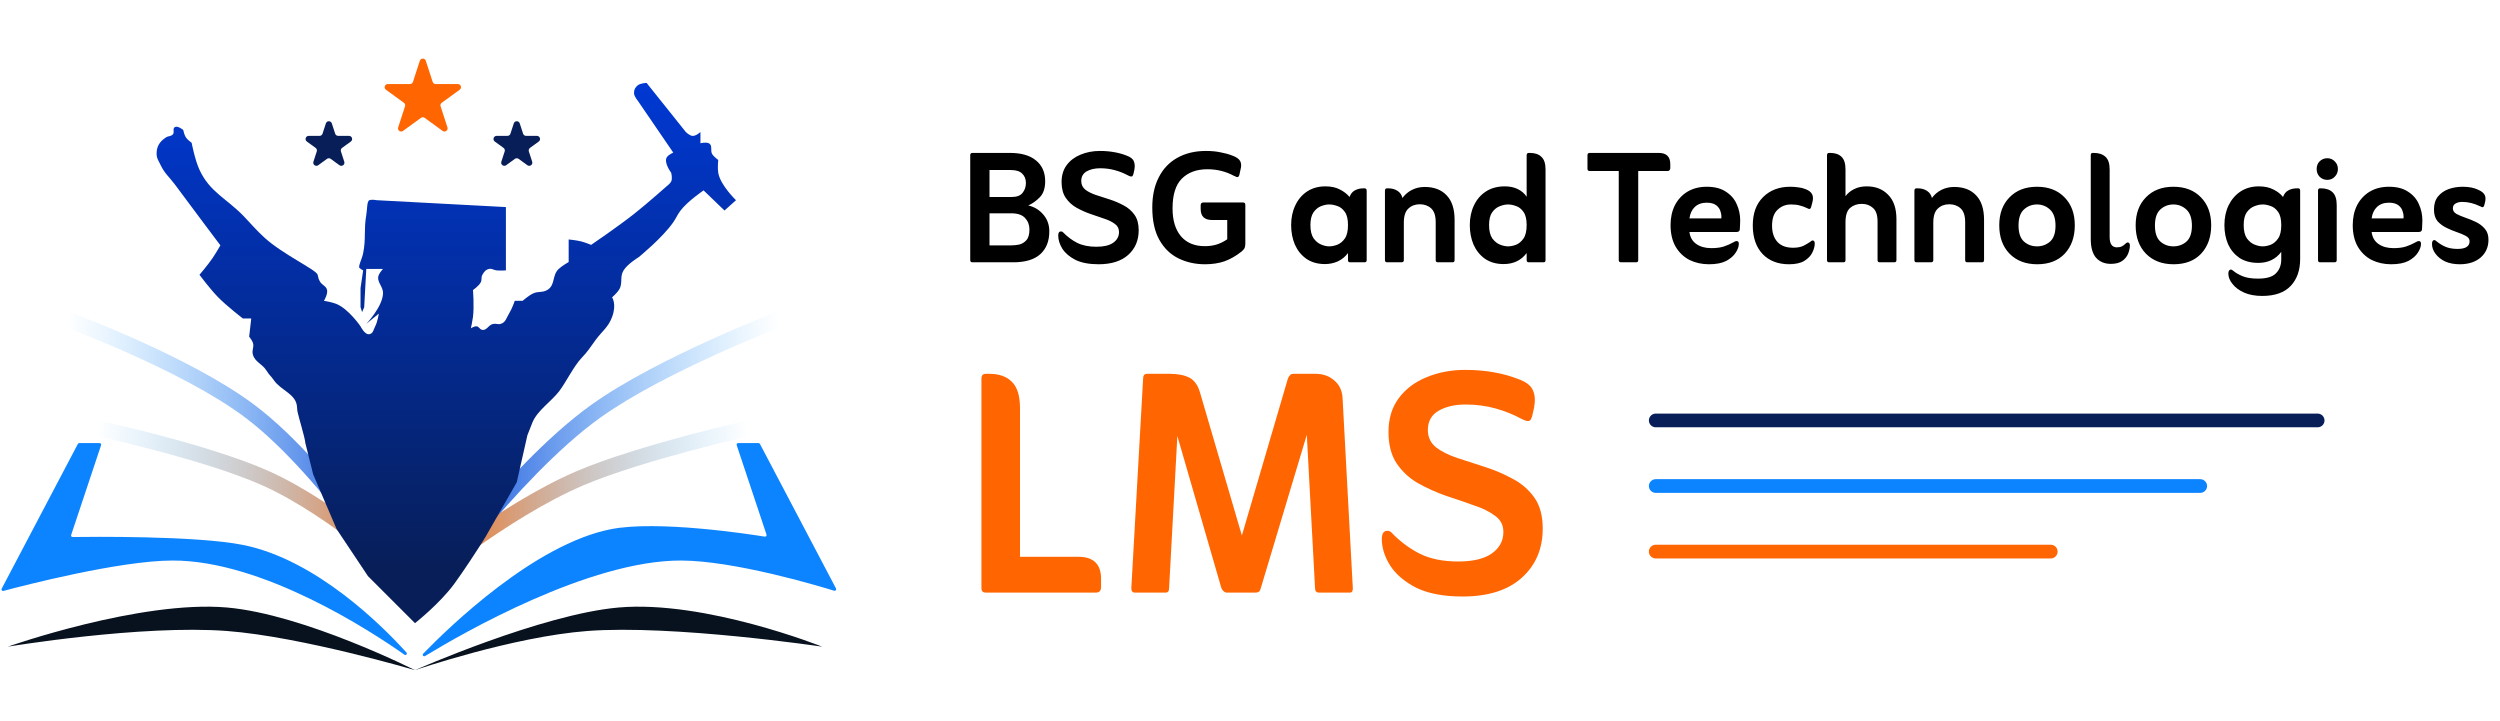 <svg width="305" height="88" viewBox="0 0 305 88" fill="none" xmlns="http://www.w3.org/2000/svg">
<path d="M30.568 50.235L29.991 50.997L30.568 50.235ZM50.628 74.116L49.818 74.623L50.578 75.838L51.407 74.669L50.628 74.116ZM72.598 50.235L72.04 49.46L72.598 50.235ZM7.642 38.773C7.316 39.67 7.316 39.67 7.316 39.67C7.316 39.67 7.316 39.67 7.316 39.67C7.317 39.671 7.317 39.671 7.318 39.671C7.32 39.672 7.322 39.673 7.326 39.674C7.332 39.676 7.343 39.68 7.356 39.685C7.384 39.695 7.426 39.711 7.48 39.731C7.59 39.771 7.752 39.832 7.962 39.911C8.382 40.07 8.993 40.303 9.75 40.603C11.267 41.202 13.371 42.063 15.722 43.112C20.444 45.217 26.092 48.047 29.991 50.997L31.144 49.474C27.061 46.385 21.245 43.483 16.5 41.367C14.118 40.305 11.988 39.432 10.453 38.826C9.685 38.523 9.065 38.285 8.637 38.124C8.423 38.043 8.256 37.981 8.143 37.939C8.086 37.918 8.043 37.902 8.014 37.891C7.999 37.886 7.988 37.882 7.98 37.879C7.976 37.878 7.973 37.877 7.971 37.876C7.97 37.875 7.969 37.875 7.969 37.875C7.969 37.875 7.968 37.875 7.968 37.875C7.968 37.875 7.968 37.874 7.642 38.773ZM29.991 50.997C34.736 54.586 39.685 60.466 43.477 65.506C45.365 68.015 46.952 70.297 48.067 71.952C48.624 72.779 49.063 73.448 49.362 73.91C49.512 74.141 49.626 74.32 49.703 74.441C49.741 74.502 49.77 74.548 49.79 74.578C49.799 74.594 49.806 74.605 49.811 74.612C49.814 74.616 49.815 74.619 49.816 74.621C49.817 74.621 49.817 74.622 49.818 74.623C49.818 74.623 49.818 74.623 49.818 74.623C49.818 74.623 49.818 74.623 50.628 74.116C51.437 73.609 51.437 73.609 51.437 73.609C51.437 73.609 51.437 73.609 51.437 73.608C51.436 73.608 51.436 73.607 51.435 73.606C51.434 73.603 51.432 73.6 51.429 73.596C51.424 73.588 51.416 73.575 51.406 73.559C51.385 73.526 51.355 73.479 51.315 73.416C51.236 73.291 51.118 73.108 50.966 72.872C50.661 72.402 50.216 71.722 49.651 70.884C48.523 69.209 46.916 66.899 45.004 64.357C41.194 59.293 36.113 53.232 31.144 49.474L29.991 50.997ZM50.628 74.116C51.407 74.669 51.407 74.669 51.407 74.669C51.407 74.669 51.407 74.668 51.407 74.668C51.407 74.668 51.408 74.667 51.408 74.666C51.41 74.665 51.412 74.662 51.414 74.658C51.42 74.65 51.428 74.639 51.439 74.624C51.461 74.593 51.493 74.547 51.537 74.487C51.624 74.366 51.753 74.188 51.921 73.957C52.258 73.496 52.751 72.828 53.376 72.002C54.625 70.35 56.398 68.072 58.489 65.563C62.687 60.529 68.116 54.637 73.156 51.011L72.04 49.46C66.794 53.235 61.238 59.284 57.022 64.34C54.907 66.876 53.115 69.18 51.852 70.85C51.221 71.684 50.721 72.361 50.378 72.83C50.207 73.065 50.075 73.247 49.986 73.372C49.941 73.434 49.907 73.481 49.884 73.514C49.873 73.53 49.864 73.542 49.858 73.55C49.855 73.555 49.852 73.558 49.851 73.56C49.85 73.561 49.85 73.562 49.849 73.563C49.849 73.563 49.849 73.563 49.849 73.563C49.849 73.564 49.848 73.564 50.628 74.116ZM73.156 51.011C77.137 48.146 82.796 45.312 87.502 43.182C89.846 42.12 91.939 41.24 93.445 40.626C94.198 40.319 94.804 40.078 95.221 39.914C95.429 39.833 95.59 39.77 95.699 39.728C95.754 39.707 95.795 39.691 95.822 39.681C95.836 39.676 95.846 39.672 95.853 39.669C95.856 39.668 95.859 39.667 95.861 39.666C95.861 39.666 95.862 39.666 95.862 39.666C95.862 39.666 95.862 39.666 95.863 39.666C95.863 39.666 95.863 39.666 95.524 38.773C95.185 37.879 95.185 37.879 95.185 37.88C95.184 37.88 95.184 37.88 95.184 37.88C95.183 37.88 95.183 37.88 95.182 37.881C95.18 37.881 95.177 37.883 95.173 37.884C95.165 37.887 95.154 37.891 95.14 37.897C95.111 37.908 95.068 37.924 95.012 37.946C94.9 37.989 94.735 38.053 94.523 38.136C94.099 38.302 93.485 38.546 92.723 38.857C91.2 39.478 89.085 40.368 86.714 41.441C81.988 43.581 76.184 46.478 72.04 49.46L73.156 51.011Z" fill="url(#paint0_radial_147_31)"/>
<path d="M32.395 58.342L32.005 59.214L32.395 58.342ZM50.711 71.251L50.054 71.945L50.671 72.528L51.323 71.984L50.711 71.251ZM70.771 58.342L70.396 57.464L70.771 58.342ZM11.463 52.146C11.262 53.08 11.262 53.08 11.262 53.08C11.262 53.08 11.262 53.08 11.262 53.08C11.263 53.08 11.263 53.08 11.264 53.081C11.266 53.081 11.268 53.081 11.271 53.082C11.277 53.084 11.287 53.086 11.3 53.088C11.325 53.094 11.363 53.102 11.414 53.113C11.514 53.135 11.663 53.168 11.855 53.211C12.239 53.297 12.798 53.423 13.491 53.586C14.877 53.91 16.802 54.376 18.952 54.944C23.27 56.084 28.437 57.616 32.005 59.214L32.785 57.471C29.064 55.804 23.766 54.239 19.439 53.097C17.268 52.523 15.325 52.053 13.926 51.725C13.226 51.562 12.662 51.434 12.272 51.346C12.077 51.303 11.925 51.269 11.822 51.247C11.771 51.236 11.731 51.227 11.705 51.221C11.691 51.218 11.681 51.216 11.674 51.215C11.671 51.214 11.668 51.213 11.666 51.213C11.665 51.213 11.665 51.213 11.664 51.212C11.664 51.212 11.664 51.212 11.664 51.212C11.664 51.212 11.664 51.212 11.463 52.146ZM32.005 59.214C36.332 61.152 40.838 64.322 44.288 67.037C46.007 68.389 47.451 69.619 48.465 70.51C48.972 70.956 49.371 71.316 49.643 71.564C49.778 71.688 49.882 71.784 49.952 71.849C49.986 71.881 50.012 71.906 50.029 71.922C50.038 71.93 50.044 71.936 50.049 71.94C50.051 71.942 50.052 71.943 50.053 71.944C50.054 71.944 50.054 71.945 50.054 71.945C50.054 71.945 50.054 71.945 50.054 71.945C50.054 71.945 50.054 71.945 50.711 71.251C51.367 70.557 51.367 70.557 51.367 70.557C51.367 70.557 51.367 70.556 51.366 70.556C51.366 70.556 51.365 70.555 51.365 70.555C51.363 70.553 51.361 70.552 51.359 70.549C51.354 70.544 51.346 70.538 51.337 70.529C51.318 70.511 51.29 70.485 51.253 70.451C51.18 70.382 51.072 70.282 50.932 70.154C50.652 69.898 50.244 69.529 49.726 69.075C48.692 68.166 47.221 66.914 45.469 65.535C41.979 62.789 37.327 59.505 32.785 57.471L32.005 59.214ZM50.711 71.251C51.323 71.984 51.323 71.984 51.323 71.984C51.323 71.984 51.323 71.984 51.323 71.984C51.323 71.984 51.324 71.984 51.324 71.983C51.325 71.982 51.327 71.981 51.329 71.979C51.334 71.975 51.341 71.969 51.351 71.961C51.371 71.944 51.401 71.92 51.44 71.887C51.519 71.823 51.636 71.727 51.789 71.602C52.095 71.354 52.544 70.994 53.113 70.549C54.251 69.658 55.866 68.429 57.772 67.076C61.595 64.361 66.544 61.181 71.145 59.221L70.396 57.464C65.605 59.505 60.524 62.779 56.666 65.518C54.731 66.892 53.092 68.14 51.936 69.044C51.357 69.497 50.9 69.864 50.586 70.118C50.429 70.246 50.308 70.345 50.226 70.412C50.184 70.446 50.153 70.472 50.132 70.49C50.121 70.499 50.113 70.506 50.107 70.51C50.105 70.513 50.102 70.514 50.101 70.516C50.1 70.516 50.1 70.517 50.099 70.517C50.099 70.517 50.099 70.517 50.099 70.517C50.099 70.518 50.098 70.518 50.711 71.251ZM71.145 59.221C74.787 57.669 79.964 56.135 84.266 54.982C86.409 54.407 88.322 53.931 89.7 53.599C90.388 53.432 90.942 53.302 91.324 53.213C91.514 53.169 91.662 53.135 91.762 53.112C91.811 53.101 91.849 53.092 91.875 53.087C91.887 53.084 91.897 53.082 91.903 53.08C91.906 53.08 91.909 53.079 91.91 53.079C91.911 53.078 91.911 53.078 91.912 53.078C91.912 53.078 91.912 53.078 91.912 53.078C91.912 53.078 91.912 53.078 91.703 52.146C91.493 51.214 91.493 51.214 91.493 51.214C91.493 51.214 91.493 51.214 91.493 51.214C91.492 51.215 91.491 51.215 91.49 51.215C91.489 51.215 91.486 51.216 91.483 51.217C91.476 51.218 91.466 51.22 91.453 51.223C91.427 51.229 91.388 51.238 91.337 51.25C91.235 51.273 91.085 51.307 90.891 51.352C90.505 51.442 89.945 51.574 89.251 51.741C87.862 52.077 85.933 52.557 83.771 53.136C79.461 54.292 74.172 55.855 70.396 57.464L71.145 59.221Z" fill="url(#paint1_radial_147_31)"/>
<path d="M36.299 50.235C36.428 50.894 37.205 53.388 37.254 54.056L38.209 57.877L41.075 64.564L44.896 70.295L50.627 76.027C50.627 76.027 53.611 73.68 55.404 71.25C56.476 69.797 58.278 67.047 59.225 65.519L63.046 58.832L64.341 53.104L64.978 51.488C65.6 50.048 67.265 48.978 68.229 47.716C69.042 46.65 70.03 44.618 70.972 43.65C71.741 42.859 72.037 42.31 72.695 41.434C73.49 40.374 74.216 39.905 74.672 38.68C75.264 37.091 74.672 36.28 74.672 36.28C74.672 36.28 75.241 35.776 75.502 35.382C76.04 34.567 75.562 33.816 76.076 32.987C76.572 32.186 77.926 31.37 77.926 31.37C77.926 31.37 80.819 29.019 82.136 27.119C82.514 26.575 82.627 26.211 83.03 25.682C83.9 24.538 85.837 23.227 85.837 23.227L88.389 25.682L89.792 24.425C89.792 24.425 87.871 22.586 87.623 21.072C87.525 20.471 87.623 19.515 87.623 19.515C87.623 19.515 87.138 19.158 86.921 18.857C86.586 18.391 87.003 17.744 86.475 17.48C86.123 17.304 85.454 17.48 85.454 17.48V16.103C85.454 16.103 84.92 16.606 84.497 16.581C84.117 16.559 83.668 16.103 83.668 16.103L78.883 10.115C78.883 10.115 78.129 10.14 77.798 10.415C77.473 10.686 77.341 10.964 77.352 11.373C77.362 11.759 77.798 12.271 77.798 12.271L82.136 18.617C82.136 18.617 81.577 18.864 81.371 19.156C80.917 19.799 81.881 21.072 81.881 21.072C81.881 21.072 82.072 21.769 81.881 22.15C81.754 22.405 81.371 22.689 81.371 22.689C81.371 22.689 78.972 24.823 77.352 26.101C75.38 27.657 72.12 29.873 72.12 29.873C72.12 29.873 71.395 29.579 70.908 29.454C70.324 29.304 69.377 29.215 69.377 29.215V31.969C69.377 31.969 68.581 32.417 68.165 32.807C67.314 33.606 67.783 34.786 66.761 35.382C66.171 35.726 65.662 35.512 65.039 35.801C64.481 36.06 63.763 36.699 63.763 36.699H62.806C62.806 36.699 62.46 37.686 62.104 38.256C61.772 38.788 61.71 39.325 61.083 39.513C60.751 39.612 60.533 39.455 60.19 39.513C59.576 39.617 59.389 40.386 58.787 40.231C58.493 40.156 58.451 39.846 58.149 39.812C57.859 39.78 57.447 40.052 57.447 40.052C57.447 40.052 57.632 39.217 57.702 38.675C57.867 37.398 57.702 35.382 57.702 35.382C57.702 35.382 58.434 34.891 58.659 34.424C58.816 34.098 58.672 33.842 58.85 33.526C59.057 33.16 59.249 32.894 59.68 32.807C60.029 32.736 60.219 32.947 60.573 32.987C61.018 33.036 61.721 32.987 61.721 32.987V25.263L45.963 24.425C45.963 24.425 45.389 24.305 45.07 24.425C44.751 24.545 44.812 25.515 44.687 26.221C44.37 28.026 44.666 29.094 44.305 30.891C44.163 31.599 43.667 32.508 43.858 32.687C44.049 32.867 44.305 32.987 44.305 32.987L43.986 35.142V37.477L44.177 38.076L44.432 37.477L44.687 32.807H46.729C46.729 32.807 46.352 33.212 46.219 33.526C45.859 34.369 46.761 34.893 46.729 35.801C46.671 37.431 44.687 39.513 44.687 39.513L46.219 38.256C46.219 38.256 46.07 39.248 45.772 39.812C45.557 40.219 45.543 40.674 45.07 40.77C44.502 40.886 43.986 39.812 43.986 39.812C43.986 39.812 42.502 37.644 40.987 37.058C40.44 36.846 39.52 36.699 39.52 36.699C39.52 36.699 40.014 35.905 39.903 35.382C39.791 34.859 39.248 34.788 39.01 34.304C38.867 34.015 38.882 34.124 38.754 33.526C38.627 32.927 34.514 31.053 32.247 28.975C31.212 28.027 30.728 27.408 29.759 26.401C27.63 24.189 25.597 23.449 24.336 20.713C23.772 19.489 23.379 17.42 23.379 17.42C23.379 17.42 22.882 17.07 22.677 16.761C22.47 16.447 22.358 15.863 22.358 15.863C22.358 15.863 21.705 15.302 21.338 15.504C21.004 15.687 21.337 16.129 21.082 16.402C20.848 16.654 20.547 16.571 20.253 16.761C19.483 17.261 19.108 17.858 19.105 18.737C19.102 19.328 19.358 19.634 19.615 20.174C20.097 21.186 20.663 21.598 21.338 22.509C23.49 25.418 26.888 29.933 26.888 29.933C26.888 29.933 26.334 30.899 25.931 31.49C25.364 32.321 24.336 33.526 24.336 33.526C24.336 33.526 25.612 35.235 26.569 36.22C27.662 37.345 29.631 38.854 29.631 38.854H30.652L30.397 41.07C30.397 41.07 30.729 41.481 30.843 41.788C31.041 42.318 30.702 42.68 30.843 43.225C31.092 44.179 31.97 44.355 32.502 45.201C32.933 45.886 32.97 45.748 33.433 46.414C34.233 47.566 35.953 48.037 36.202 49.392C36.27 49.761 36.227 49.867 36.299 50.235Z" fill="url(#paint2_linear_147_31)"/>
<path d="M27.702 76.982C17.261 76.182 0.955 78.893 0.955 78.893C0.955 78.893 17.132 73.19 27.702 74.116C37.103 74.94 50.628 81.758 50.628 81.758C50.628 81.758 36.82 77.681 27.702 76.982Z" fill="#08121F"/>
<path d="M71.643 76.982C82.084 76.182 100.3 78.893 100.3 78.893C100.3 78.893 86.034 73.19 75.464 74.116C66.062 74.94 50.628 81.758 50.628 81.758C50.628 81.758 62.524 77.681 71.643 76.982Z" fill="#08121F"/>
<path d="M21.015 68.385C32.032 68.346 45.232 76.981 49.342 79.873C49.527 80.003 49.735 79.769 49.583 79.602C46.768 76.484 38.622 68.258 29.612 66.475C23.878 65.34 10.861 65.486 8.858 65.516C8.726 65.517 8.641 65.388 8.683 65.263L12.334 54.308C12.376 54.185 12.283 54.057 12.153 54.057H9.668C9.597 54.057 9.532 54.096 9.499 54.159L0.205 71.816C0.128 71.964 0.257 72.136 0.419 72.093C2.776 71.463 14.52 68.409 21.015 68.385Z" fill="#0D84FF"/>
<path d="M83.106 68.385C71.876 68.345 56.314 77.318 51.862 80.034C51.671 80.15 51.47 79.909 51.626 79.749C54.833 76.445 65.204 66.406 74.508 64.564C80.157 63.446 91.297 65.146 93.301 65.469C93.443 65.491 93.558 65.355 93.513 65.218L89.876 54.308C89.835 54.185 89.927 54.057 90.057 54.057H92.543C92.614 54.057 92.679 54.096 92.712 54.159L101.993 71.793C102.072 71.945 101.935 72.12 101.771 72.069C99.563 71.389 89.522 68.409 83.106 68.385Z" fill="#0D84FF"/>
<path d="M51.219 7.413C51.334 7.061 51.832 7.061 51.946 7.413L52.784 9.991C52.835 10.148 52.982 10.255 53.147 10.255H55.858C56.228 10.255 56.382 10.728 56.082 10.946L53.889 12.539C53.755 12.636 53.7 12.809 53.751 12.966L54.588 15.544C54.703 15.896 54.3 16.189 54 15.972L51.807 14.378C51.673 14.281 51.492 14.281 51.358 14.378L49.165 15.972C48.866 16.189 48.463 15.896 48.577 15.544L49.415 12.966C49.466 12.809 49.41 12.636 49.276 12.539L47.083 10.946C46.784 10.728 46.938 10.255 47.308 10.255H50.018C50.184 10.255 50.331 10.148 50.382 9.991L51.219 7.413Z" fill="#FF6500"/>
<path d="M39.757 15.055C39.871 14.703 40.369 14.703 40.483 15.055L40.892 16.312C40.943 16.47 41.09 16.576 41.255 16.576L42.578 16.576C42.948 16.576 43.102 17.05 42.803 17.268L41.733 18.045C41.599 18.142 41.543 18.315 41.594 18.472L42.002 19.73C42.117 20.082 41.714 20.375 41.414 20.157L40.345 19.38C40.211 19.283 40.029 19.283 39.895 19.38L38.825 20.157C38.526 20.375 38.123 20.082 38.237 19.73L38.646 18.472C38.697 18.315 38.641 18.142 38.507 18.045L37.438 17.268C37.138 17.05 37.292 16.576 37.662 16.576L38.985 16.576C39.15 16.576 39.297 16.47 39.348 16.312L39.757 15.055Z" fill="#071E58"/>
<path d="M62.682 15.055C62.797 14.703 63.295 14.703 63.409 15.055L63.818 16.312C63.869 16.47 64.016 16.576 64.181 16.576L65.504 16.576C65.874 16.576 66.028 17.05 65.728 17.268L64.658 18.045C64.524 18.142 64.468 18.315 64.519 18.472L64.928 19.73C65.043 20.082 64.64 20.375 64.34 20.157L63.27 19.38C63.136 19.283 62.955 19.283 62.821 19.38L61.751 20.157C61.452 20.375 61.049 20.082 61.163 19.73L61.572 18.472C61.623 18.315 61.567 18.142 61.433 18.045L60.363 17.268C60.064 17.05 60.218 16.576 60.588 16.576L61.91 16.576C62.076 16.576 62.222 16.47 62.273 16.312L62.682 15.055Z" fill="#071E58"/>
<path d="M125.448 25.064C126.2 25.24 126.816 25.616 127.296 26.192C127.776 26.752 128.016 27.432 128.016 28.232C128.016 29.416 127.648 30.344 126.912 31.016C126.176 31.672 125.08 32 123.624 32H118.632C118.456 32 118.368 31.912 118.368 31.736V18.944C118.368 18.752 118.456 18.656 118.632 18.656H123.216C124.592 18.656 125.648 18.96 126.384 19.568C127.136 20.176 127.512 21.024 127.512 22.112C127.512 22.96 127.296 23.608 126.864 24.056C126.432 24.504 125.96 24.84 125.448 25.064ZM120.72 24.032H123.432C124.056 24.032 124.496 23.864 124.752 23.528C125.024 23.192 125.16 22.792 125.16 22.328C125.16 21.848 125.008 21.464 124.704 21.176C124.416 20.888 123.952 20.744 123.312 20.744H120.72V24.032ZM120.72 29.936H123.36C123.664 29.936 123.984 29.904 124.32 29.84C124.672 29.76 124.968 29.584 125.208 29.312C125.464 29.04 125.592 28.6 125.592 27.992C125.592 27.448 125.416 26.984 125.064 26.6C124.712 26.216 124.152 26.024 123.384 26.024H120.72V29.936ZM129.704 28.352C130.216 28.88 130.784 29.304 131.408 29.624C132.048 29.944 132.832 30.104 133.76 30.104C134.656 30.104 135.336 29.944 135.8 29.624C136.28 29.288 136.52 28.848 136.52 28.304C136.52 27.888 136.352 27.56 136.016 27.32C135.68 27.064 135.24 26.848 134.696 26.672C134.168 26.48 133.608 26.288 133.016 26.096C132.424 25.888 131.856 25.632 131.312 25.328C130.784 25.024 130.352 24.624 130.016 24.128C129.68 23.632 129.512 22.992 129.512 22.208C129.512 21.392 129.72 20.704 130.136 20.144C130.552 19.584 131.112 19.16 131.816 18.872C132.536 18.568 133.328 18.416 134.192 18.416C134.8 18.416 135.376 18.464 135.92 18.56C136.464 18.656 136.96 18.792 137.408 18.968C137.904 19.144 138.208 19.376 138.32 19.664C138.448 19.936 138.472 20.288 138.392 20.72L138.272 21.248C138.24 21.344 138.208 21.416 138.176 21.464C138.144 21.512 138.088 21.536 138.008 21.536C137.928 21.536 137.808 21.496 137.648 21.416C137.152 21.144 136.616 20.928 136.04 20.768C135.464 20.608 134.856 20.528 134.216 20.528C133.56 20.528 133.008 20.656 132.56 20.912C132.128 21.168 131.912 21.56 131.912 22.088C131.912 22.52 132.08 22.872 132.416 23.144C132.752 23.4 133.184 23.616 133.712 23.792C134.256 23.968 134.824 24.152 135.416 24.344C136.008 24.536 136.568 24.776 137.096 25.064C137.64 25.352 138.08 25.736 138.416 26.216C138.752 26.696 138.92 27.32 138.92 28.088C138.92 29.336 138.488 30.344 137.624 31.112C136.776 31.864 135.576 32.24 134.024 32.24C132.888 32.24 131.952 32.064 131.216 31.712C130.496 31.344 129.96 30.888 129.608 30.344C129.272 29.8 129.104 29.264 129.104 28.736C129.104 28.4 129.216 28.232 129.44 28.232C129.552 28.232 129.64 28.272 129.704 28.352ZM149.723 29.192V26.84H147.875C146.947 26.84 146.483 26.392 146.483 25.496V25.064C146.483 24.824 146.587 24.704 146.795 24.704H151.667C151.843 24.704 151.931 24.808 151.931 25.016V29.72C151.931 29.944 151.899 30.128 151.835 30.272C151.771 30.4 151.643 30.544 151.451 30.704C150.779 31.232 150.091 31.624 149.387 31.88C148.683 32.12 147.891 32.24 147.011 32.24C145.827 32.24 144.747 32 143.771 31.52C142.795 31.04 142.019 30.288 141.443 29.264C140.867 28.24 140.579 26.92 140.579 25.304C140.579 23.88 140.843 22.656 141.371 21.632C141.899 20.592 142.651 19.8 143.627 19.256C144.619 18.696 145.787 18.416 147.131 18.416C147.803 18.416 148.395 18.472 148.907 18.584C149.435 18.68 149.923 18.816 150.371 18.992C150.851 19.168 151.163 19.392 151.307 19.664C151.451 19.936 151.459 20.296 151.331 20.744L151.211 21.296C151.163 21.504 151.075 21.608 150.947 21.608C150.899 21.608 150.843 21.592 150.779 21.56C150.715 21.512 150.643 21.48 150.563 21.464C149.571 20.92 148.483 20.648 147.299 20.648C145.987 20.648 144.947 21.032 144.179 21.8C143.427 22.552 143.051 23.76 143.051 25.424C143.051 26.88 143.395 28.016 144.083 28.832C144.771 29.632 145.739 30.032 146.987 30.032C147.499 30.032 147.971 29.968 148.403 29.84C148.835 29.712 149.275 29.496 149.723 29.192ZM164.455 30.872C164.135 31.304 163.727 31.64 163.231 31.88C162.735 32.104 162.207 32.216 161.647 32.216C160.751 32.216 159.991 32 159.367 31.568C158.759 31.136 158.295 30.56 157.975 29.84C157.671 29.12 157.519 28.328 157.519 27.464C157.519 26.568 157.687 25.768 158.023 25.064C158.359 24.344 158.839 23.776 159.463 23.36C160.103 22.944 160.847 22.736 161.695 22.736C162.399 22.736 162.991 22.864 163.471 23.12C163.967 23.376 164.359 23.68 164.647 24.032C164.775 23.664 164.983 23.4 165.271 23.24C165.575 23.064 165.935 22.976 166.351 22.976H166.471C166.647 22.976 166.735 23.072 166.735 23.264V31.736C166.735 31.912 166.647 32 166.471 32H164.695C164.535 32 164.455 31.912 164.455 31.736V30.872ZM162.151 30.056C162.455 30.056 162.783 29.992 163.135 29.864C163.503 29.72 163.815 29.464 164.071 29.096C164.327 28.728 164.455 28.184 164.455 27.464C164.455 26.744 164.327 26.208 164.071 25.856C163.815 25.488 163.511 25.248 163.159 25.136C162.807 25.008 162.479 24.944 162.175 24.944C161.855 24.944 161.511 25.016 161.143 25.16C160.791 25.304 160.487 25.56 160.231 25.928C159.991 26.296 159.871 26.808 159.871 27.464C159.871 28.152 159.999 28.688 160.255 29.072C160.527 29.44 160.839 29.696 161.191 29.84C161.543 29.984 161.863 30.056 162.151 30.056ZM171.1 24.152C171.404 23.736 171.788 23.408 172.252 23.168C172.732 22.928 173.252 22.808 173.812 22.808C174.948 22.808 175.836 23.144 176.476 23.816C177.132 24.488 177.46 25.488 177.46 26.816V31.736C177.46 31.912 177.372 32 177.196 32H175.42C175.244 32 175.156 31.912 175.156 31.736V27.104C175.156 26.32 174.972 25.76 174.604 25.424C174.236 25.088 173.772 24.92 173.212 24.92C172.652 24.92 172.188 25.096 171.82 25.448C171.452 25.784 171.268 26.352 171.268 27.152V31.736C171.268 31.912 171.172 32 170.98 32H169.228C169.052 32 168.964 31.912 168.964 31.736V23.264C168.964 23.072 169.052 22.976 169.228 22.976H169.348C169.812 22.976 170.196 23.08 170.5 23.288C170.804 23.48 171.004 23.768 171.1 24.152ZM186.251 24.008V18.944C186.251 18.752 186.339 18.656 186.515 18.656H186.635C187.259 18.656 187.731 18.816 188.051 19.136C188.387 19.44 188.555 19.952 188.555 20.672V31.736C188.555 31.912 188.475 32 188.315 32H186.515C186.339 32 186.251 31.912 186.251 31.736V30.872C185.579 31.768 184.643 32.216 183.443 32.216C182.547 32.216 181.787 32 181.163 31.568C180.555 31.136 180.091 30.56 179.771 29.84C179.467 29.12 179.315 28.328 179.315 27.464C179.315 26.568 179.483 25.768 179.819 25.064C180.155 24.344 180.643 23.776 181.283 23.36C181.923 22.944 182.691 22.736 183.587 22.736C184.195 22.736 184.723 22.848 185.171 23.072C185.635 23.296 185.995 23.608 186.251 24.008ZM183.971 30.056C184.275 30.056 184.603 29.992 184.955 29.864C185.307 29.72 185.611 29.464 185.867 29.096C186.123 28.728 186.251 28.184 186.251 27.464C186.251 26.744 186.123 26.208 185.867 25.856C185.611 25.488 185.307 25.248 184.955 25.136C184.603 25.008 184.283 24.944 183.995 24.944C183.675 24.944 183.331 25.016 182.963 25.16C182.595 25.304 182.283 25.56 182.027 25.928C181.787 26.28 181.667 26.792 181.667 27.464C181.667 28.152 181.795 28.688 182.051 29.072C182.323 29.44 182.635 29.696 182.987 29.84C183.355 29.984 183.683 30.056 183.971 30.056ZM197.487 20.864H193.935C193.759 20.864 193.671 20.768 193.671 20.576V18.944C193.671 18.752 193.759 18.656 193.935 18.656H202.359C203.303 18.656 203.775 19.112 203.775 20.024V20.528C203.775 20.608 203.743 20.688 203.679 20.768C203.631 20.832 203.551 20.864 203.439 20.864H199.863V31.736C199.863 31.912 199.783 32 199.623 32H197.775C197.583 32 197.487 31.912 197.487 31.736V20.864ZM206.112 28.304C206.192 28.944 206.472 29.432 206.952 29.768C207.432 30.104 208.04 30.272 208.776 30.272C209.384 30.272 209.888 30.208 210.288 30.08C210.688 29.952 211.088 29.776 211.488 29.552C211.632 29.456 211.76 29.408 211.872 29.408C212.048 29.408 212.136 29.52 212.136 29.744C212.136 30.08 212.008 30.44 211.752 30.824C211.512 31.208 211.128 31.544 210.6 31.832C210.072 32.104 209.368 32.24 208.488 32.24C207.624 32.24 206.832 32.064 206.112 31.712C205.408 31.344 204.848 30.808 204.432 30.104C204.016 29.384 203.808 28.504 203.808 27.464C203.808 26.552 203.984 25.744 204.336 25.04C204.704 24.336 205.216 23.784 205.872 23.384C206.544 22.984 207.328 22.784 208.224 22.784C209.184 22.784 209.96 22.984 210.552 23.384C211.16 23.768 211.6 24.272 211.872 24.896C212.16 25.52 212.304 26.184 212.304 26.888C212.304 27.128 212.296 27.344 212.28 27.536C212.28 27.712 212.272 27.864 212.256 27.992C212.24 28.2 212.104 28.304 211.848 28.304H206.112ZM206.112 26.648H210C210.032 26.376 210 26.096 209.904 25.808C209.824 25.504 209.648 25.248 209.376 25.04C209.104 24.832 208.72 24.728 208.224 24.728C207.616 24.728 207.128 24.904 206.76 25.256C206.408 25.592 206.192 26.056 206.112 26.648ZM220.847 29.504C220.959 29.392 221.055 29.336 221.135 29.336C221.311 29.336 221.399 29.464 221.399 29.72C221.399 30.04 221.303 30.4 221.111 30.8C220.919 31.2 220.591 31.544 220.127 31.832C219.679 32.104 219.055 32.24 218.255 32.24C216.911 32.24 215.839 31.824 215.039 30.992C214.239 30.144 213.839 28.976 213.839 27.488C213.839 26.032 214.255 24.888 215.087 24.056C215.935 23.208 217.039 22.784 218.399 22.784C218.751 22.784 219.079 22.808 219.383 22.856C219.703 22.888 219.999 22.96 220.271 23.072C220.687 23.232 220.959 23.448 221.087 23.72C221.215 23.976 221.215 24.328 221.087 24.776L220.943 25.304C220.895 25.432 220.831 25.496 220.751 25.496C220.687 25.496 220.615 25.472 220.535 25.424C220.167 25.248 219.839 25.128 219.551 25.064C219.263 24.984 218.911 24.944 218.495 24.944C217.855 24.944 217.311 25.16 216.863 25.592C216.415 26.008 216.191 26.656 216.191 27.536C216.191 28.368 216.407 29.024 216.839 29.504C217.271 29.984 217.911 30.224 218.759 30.224C219.271 30.224 219.695 30.144 220.031 29.984C220.367 29.808 220.639 29.648 220.847 29.504ZM225.15 23.936C225.422 23.568 225.774 23.28 226.206 23.072C226.638 22.848 227.15 22.736 227.742 22.736C228.83 22.736 229.702 23.08 230.358 23.768C231.03 24.44 231.366 25.432 231.366 26.744V31.736C231.366 31.912 231.278 32 231.102 32H229.326C229.15 32 229.062 31.912 229.062 31.736V27.032C229.062 26.248 228.878 25.696 228.51 25.376C228.142 25.04 227.686 24.872 227.142 24.872C226.566 24.872 226.086 25.04 225.702 25.376C225.334 25.712 225.15 26.288 225.15 27.104V31.736C225.15 31.912 225.07 32 224.91 32H223.158C222.982 32 222.894 31.912 222.894 31.736V18.944C222.894 18.752 222.982 18.656 223.158 18.656H223.278C223.886 18.656 224.35 18.816 224.67 19.136C224.99 19.44 225.15 19.952 225.15 20.672V23.936ZM235.694 24.152C235.998 23.736 236.382 23.408 236.846 23.168C237.326 22.928 237.846 22.808 238.406 22.808C239.542 22.808 240.43 23.144 241.07 23.816C241.726 24.488 242.054 25.488 242.054 26.816V31.736C242.054 31.912 241.966 32 241.79 32H240.014C239.838 32 239.75 31.912 239.75 31.736V27.104C239.75 26.32 239.566 25.76 239.198 25.424C238.83 25.088 238.366 24.92 237.806 24.92C237.246 24.92 236.782 25.096 236.414 25.448C236.046 25.784 235.862 26.352 235.862 27.152V31.736C235.862 31.912 235.766 32 235.574 32H233.822C233.646 32 233.558 31.912 233.558 31.736V23.264C233.558 23.072 233.646 22.976 233.822 22.976H233.942C234.406 22.976 234.79 23.08 235.094 23.288C235.398 23.48 235.598 23.768 235.694 24.152ZM248.541 32.24C247.133 32.24 246.005 31.808 245.157 30.944C244.325 30.08 243.909 28.928 243.909 27.488C243.909 26.064 244.325 24.928 245.157 24.08C245.989 23.216 247.109 22.784 248.517 22.784C249.925 22.784 251.045 23.216 251.877 24.08C252.709 24.928 253.125 26.064 253.125 27.488C253.125 28.912 252.717 30.064 251.901 30.944C251.085 31.808 249.965 32.24 248.541 32.24ZM248.517 30.056C249.125 30.056 249.653 29.864 250.101 29.48C250.549 29.08 250.773 28.432 250.773 27.536C250.773 26.64 250.549 25.984 250.101 25.568C249.653 25.152 249.125 24.944 248.517 24.944C247.893 24.944 247.357 25.152 246.909 25.568C246.477 25.968 246.261 26.616 246.261 27.512C246.261 28.408 246.477 29.056 246.909 29.456C247.357 29.856 247.893 30.056 248.517 30.056ZM259.345 29.696C259.377 29.68 259.409 29.656 259.441 29.624C259.489 29.592 259.537 29.576 259.585 29.576C259.681 29.576 259.745 29.616 259.777 29.696C259.825 29.76 259.849 29.832 259.849 29.912C259.849 30.232 259.777 30.576 259.633 30.944C259.489 31.296 259.249 31.592 258.913 31.832C258.577 32.072 258.113 32.192 257.521 32.192C256.769 32.192 256.169 31.944 255.721 31.448C255.289 30.952 255.073 30.184 255.073 29.144V18.944C255.073 18.752 255.153 18.656 255.313 18.656H255.433C256.057 18.656 256.537 18.816 256.873 19.136C257.209 19.44 257.377 19.952 257.377 20.672V28.928C257.377 29.76 257.673 30.176 258.265 30.176C258.505 30.176 258.705 30.136 258.865 30.056C259.025 29.976 259.185 29.856 259.345 29.696ZM265.182 32.24C263.774 32.24 262.646 31.808 261.798 30.944C260.966 30.08 260.55 28.928 260.55 27.488C260.55 26.064 260.966 24.928 261.798 24.08C262.63 23.216 263.75 22.784 265.158 22.784C266.566 22.784 267.686 23.216 268.518 24.08C269.35 24.928 269.766 26.064 269.766 27.488C269.766 28.912 269.358 30.064 268.542 30.944C267.726 31.808 266.606 32.24 265.182 32.24ZM265.158 30.056C265.766 30.056 266.294 29.864 266.742 29.48C267.19 29.08 267.414 28.432 267.414 27.536C267.414 26.64 267.19 25.984 266.742 25.568C266.294 25.152 265.766 24.944 265.158 24.944C264.534 24.944 263.998 25.152 263.55 25.568C263.118 25.968 262.902 26.616 262.902 27.512C262.902 28.408 263.118 29.056 263.55 29.456C263.998 29.856 264.534 30.056 265.158 30.056ZM278.314 30.728C277.642 31.624 276.706 32.072 275.506 32.072C274.61 32.072 273.85 31.872 273.226 31.472C272.618 31.056 272.154 30.504 271.834 29.816C271.53 29.112 271.378 28.328 271.378 27.464C271.378 26.568 271.546 25.768 271.882 25.064C272.234 24.344 272.722 23.776 273.346 23.36C273.986 22.944 274.73 22.736 275.578 22.736C276.282 22.736 276.874 22.864 277.354 23.12C277.85 23.36 278.242 23.664 278.53 24.032C278.658 23.664 278.866 23.4 279.154 23.24C279.442 23.064 279.81 22.976 280.258 22.976H280.378C280.538 22.976 280.618 23.072 280.618 23.264V31.616C280.618 32.976 280.234 34.064 279.466 34.88C278.698 35.696 277.538 36.104 275.986 36.104C275.138 36.104 274.402 35.968 273.778 35.696C273.17 35.424 272.698 35.072 272.362 34.64C272.026 34.224 271.858 33.8 271.858 33.368C271.858 33.24 271.882 33.128 271.93 33.032C271.994 32.936 272.074 32.888 272.17 32.888C272.234 32.888 272.282 32.904 272.314 32.936C272.362 32.968 272.418 33.008 272.482 33.056C272.77 33.296 273.146 33.512 273.61 33.704C274.09 33.896 274.714 33.992 275.482 33.992C276.522 33.992 277.25 33.776 277.666 33.344C278.098 32.912 278.314 32.344 278.314 31.64V30.728ZM276.034 30.056C276.338 30.056 276.666 29.992 277.018 29.864C277.37 29.72 277.674 29.464 277.93 29.096C278.186 28.728 278.314 28.184 278.314 27.464C278.314 26.744 278.186 26.208 277.93 25.856C277.674 25.488 277.37 25.248 277.018 25.136C276.666 25.008 276.346 24.944 276.058 24.944C275.738 24.944 275.394 25.016 275.026 25.16C274.658 25.304 274.346 25.56 274.09 25.928C273.85 26.28 273.73 26.792 273.73 27.464C273.73 28.152 273.858 28.688 274.114 29.072C274.386 29.44 274.698 29.696 275.05 29.84C275.418 29.984 275.746 30.056 276.034 30.056ZM282.631 20.624C282.631 20.24 282.751 19.928 282.991 19.688C283.247 19.432 283.559 19.304 283.927 19.304C284.295 19.304 284.599 19.432 284.839 19.688C285.095 19.928 285.223 20.24 285.223 20.624C285.223 20.992 285.095 21.304 284.839 21.56C284.599 21.816 284.295 21.944 283.927 21.944C283.559 21.944 283.247 21.816 282.991 21.56C282.751 21.304 282.631 20.992 282.631 20.624ZM283.039 32C282.879 32 282.799 31.912 282.799 31.736V23.264C282.799 23.072 282.879 22.976 283.039 22.976H283.159C283.767 22.976 284.239 23.136 284.575 23.456C284.911 23.776 285.079 24.296 285.079 25.016V31.736C285.079 31.912 284.991 32 284.815 32H283.039ZM289.338 28.304C289.418 28.944 289.698 29.432 290.178 29.768C290.658 30.104 291.266 30.272 292.002 30.272C292.61 30.272 293.114 30.208 293.514 30.08C293.914 29.952 294.314 29.776 294.714 29.552C294.858 29.456 294.986 29.408 295.098 29.408C295.274 29.408 295.362 29.52 295.362 29.744C295.362 30.08 295.234 30.44 294.978 30.824C294.738 31.208 294.354 31.544 293.826 31.832C293.298 32.104 292.594 32.24 291.714 32.24C290.85 32.24 290.058 32.064 289.338 31.712C288.634 31.344 288.074 30.808 287.658 30.104C287.242 29.384 287.034 28.504 287.034 27.464C287.034 26.552 287.21 25.744 287.562 25.04C287.93 24.336 288.442 23.784 289.098 23.384C289.77 22.984 290.554 22.784 291.45 22.784C292.41 22.784 293.186 22.984 293.778 23.384C294.386 23.768 294.826 24.272 295.098 24.896C295.386 25.52 295.53 26.184 295.53 26.888C295.53 27.128 295.522 27.344 295.506 27.536C295.506 27.712 295.498 27.864 295.482 27.992C295.466 28.2 295.33 28.304 295.074 28.304H289.338ZM289.338 26.648H293.226C293.258 26.376 293.226 26.096 293.13 25.808C293.05 25.504 292.874 25.248 292.602 25.04C292.33 24.832 291.946 24.728 291.45 24.728C290.842 24.728 290.354 24.904 289.986 25.256C289.634 25.592 289.418 26.056 289.338 26.648ZM297.185 29.384C297.553 29.688 297.937 29.928 298.337 30.104C298.753 30.28 299.249 30.368 299.825 30.368C300.801 30.368 301.289 30.056 301.289 29.432C301.289 29.16 301.137 28.944 300.833 28.784C300.545 28.624 300.185 28.472 299.753 28.328C299.337 28.184 298.913 28.008 298.481 27.8C298.049 27.592 297.681 27.32 297.377 26.984C297.089 26.632 296.945 26.16 296.945 25.568C296.945 24.912 297.105 24.384 297.425 23.984C297.761 23.568 298.193 23.264 298.721 23.072C299.265 22.88 299.841 22.784 300.449 22.784C301.201 22.784 301.825 22.904 302.321 23.144C302.737 23.32 303.009 23.536 303.137 23.792C303.265 24.032 303.265 24.376 303.137 24.824L303.065 25.088C303.017 25.216 302.953 25.28 302.873 25.28C302.825 25.28 302.785 25.272 302.753 25.256C302.721 25.224 302.673 25.2 302.609 25.184C301.857 24.816 301.121 24.632 300.401 24.632C300.081 24.632 299.809 24.696 299.585 24.824C299.361 24.952 299.249 25.152 299.249 25.424C299.249 25.696 299.393 25.92 299.681 26.096C299.985 26.256 300.345 26.408 300.761 26.552C301.193 26.696 301.625 26.872 302.057 27.08C302.489 27.288 302.849 27.56 303.137 27.896C303.441 28.232 303.593 28.68 303.593 29.24C303.593 30.136 303.273 30.864 302.633 31.424C301.993 31.968 301.145 32.24 300.089 32.24C299.417 32.24 298.825 32.128 298.313 31.904C297.817 31.664 297.425 31.352 297.137 30.968C296.849 30.584 296.705 30.184 296.705 29.768C296.705 29.448 296.801 29.288 296.993 29.288C297.057 29.288 297.121 29.32 297.185 29.384Z" fill="black"/>
<path d="M124.44 67.926H131.544C133.4 67.926 134.328 68.822 134.328 70.614V71.622C134.328 72.07 134.12 72.294 133.704 72.294H120.264C119.912 72.294 119.736 72.118 119.736 71.766V46.182C119.736 45.798 119.912 45.606 120.264 45.606H120.696C121.912 45.606 122.84 45.942 123.48 46.614C124.12 47.254 124.44 48.326 124.44 49.83V67.926ZM151.509 65.334L157.125 46.182C157.189 46.022 157.269 45.894 157.365 45.798C157.461 45.67 157.605 45.606 157.797 45.606H160.485C161.413 45.606 162.181 45.878 162.789 46.422C163.429 46.966 163.765 47.702 163.797 48.63L165.045 71.766C165.045 72.118 164.933 72.294 164.709 72.294H160.917C160.597 72.294 160.437 72.118 160.437 71.766L159.429 53.046L153.813 71.766C153.749 72.118 153.541 72.294 153.189 72.294H149.637C149.413 72.294 149.205 72.118 149.013 71.766L143.637 53.19L142.629 71.766C142.629 72.118 142.485 72.294 142.197 72.294H138.453C138.165 72.294 138.021 72.118 138.021 71.766L139.461 46.182C139.461 45.798 139.621 45.606 139.941 45.606H142.677C143.701 45.606 144.517 45.766 145.125 46.086C145.733 46.406 146.165 47.03 146.421 47.958L151.509 65.334ZM169.781 64.998C170.805 66.054 171.941 66.902 173.189 67.542C174.469 68.182 176.037 68.502 177.893 68.502C179.685 68.502 181.045 68.182 181.973 67.542C182.933 66.87 183.413 65.99 183.413 64.902C183.413 64.07 183.077 63.414 182.405 62.934C181.733 62.422 180.853 61.99 179.765 61.638C178.709 61.254 177.589 60.87 176.405 60.486C175.221 60.07 174.085 59.558 172.997 58.95C171.941 58.342 171.077 57.542 170.405 56.55C169.733 55.558 169.397 54.278 169.397 52.71C169.397 51.078 169.813 49.702 170.645 48.582C171.477 47.462 172.597 46.614 174.005 46.038C175.445 45.43 177.029 45.126 178.757 45.126C179.973 45.126 181.125 45.222 182.213 45.414C183.301 45.606 184.293 45.878 185.189 46.23C186.181 46.582 186.789 47.046 187.013 47.622C187.269 48.166 187.317 48.87 187.157 49.734L186.917 50.79C186.853 50.982 186.789 51.126 186.725 51.222C186.661 51.318 186.549 51.366 186.389 51.366C186.229 51.366 185.989 51.286 185.669 51.126C184.677 50.582 183.605 50.15 182.453 49.83C181.301 49.51 180.085 49.35 178.805 49.35C177.493 49.35 176.389 49.606 175.493 50.118C174.629 50.63 174.197 51.414 174.197 52.47C174.197 53.334 174.533 54.038 175.205 54.582C175.877 55.094 176.741 55.526 177.797 55.878C178.885 56.23 180.021 56.598 181.205 56.982C182.389 57.366 183.509 57.846 184.565 58.422C185.653 58.998 186.533 59.766 187.205 60.726C187.877 61.686 188.213 62.934 188.213 64.47C188.213 66.966 187.349 68.982 185.621 70.518C183.925 72.022 181.525 72.774 178.421 72.774C176.149 72.774 174.277 72.422 172.805 71.718C171.365 70.982 170.293 70.07 169.589 68.982C168.917 67.894 168.581 66.822 168.581 65.766C168.581 65.094 168.805 64.758 169.253 64.758C169.477 64.758 169.653 64.838 169.781 64.998Z" fill="#FF6500"/>
<path d="M202 51.294H282.753" stroke="#071E58" stroke-width="1.672" stroke-linecap="round" stroke-linejoin="round"/>
<path d="M202 59.294H268.426" stroke="#0D84FF" stroke-width="1.672" stroke-linecap="round" stroke-linejoin="round"/>
<path d="M202 67.294H250.191" stroke="#FF6500" stroke-width="1.672" stroke-linecap="round" stroke-linejoin="round"/>
<defs>
<radialGradient id="paint0_radial_147_31" cx="0" cy="0" r="1" gradientUnits="userSpaceOnUse" gradientTransform="translate(51.583 56.444) rotate(180) scale(43.941 109.258)">
<stop stop-color="#0038D3"/>
<stop offset="1" stop-color="#3AACFF" stop-opacity="0"/>
</radialGradient>
<radialGradient id="paint1_radial_147_31" cx="0" cy="0" r="1" gradientUnits="userSpaceOnUse" gradientTransform="translate(51.583 61.699) rotate(180) scale(40.12 59.059)">
<stop stop-color="#FF6500"/>
<stop offset="1" stop-color="#3AACFF" stop-opacity="0"/>
</radialGradient>
<linearGradient id="paint2_linear_147_31" x1="54.448" y1="10.115" x2="54.448" y2="69.34" gradientUnits="userSpaceOnUse">
<stop stop-color="#0038D3"/>
<stop offset="1" stop-color="#071E58"/>
</linearGradient>
</defs>
</svg>
